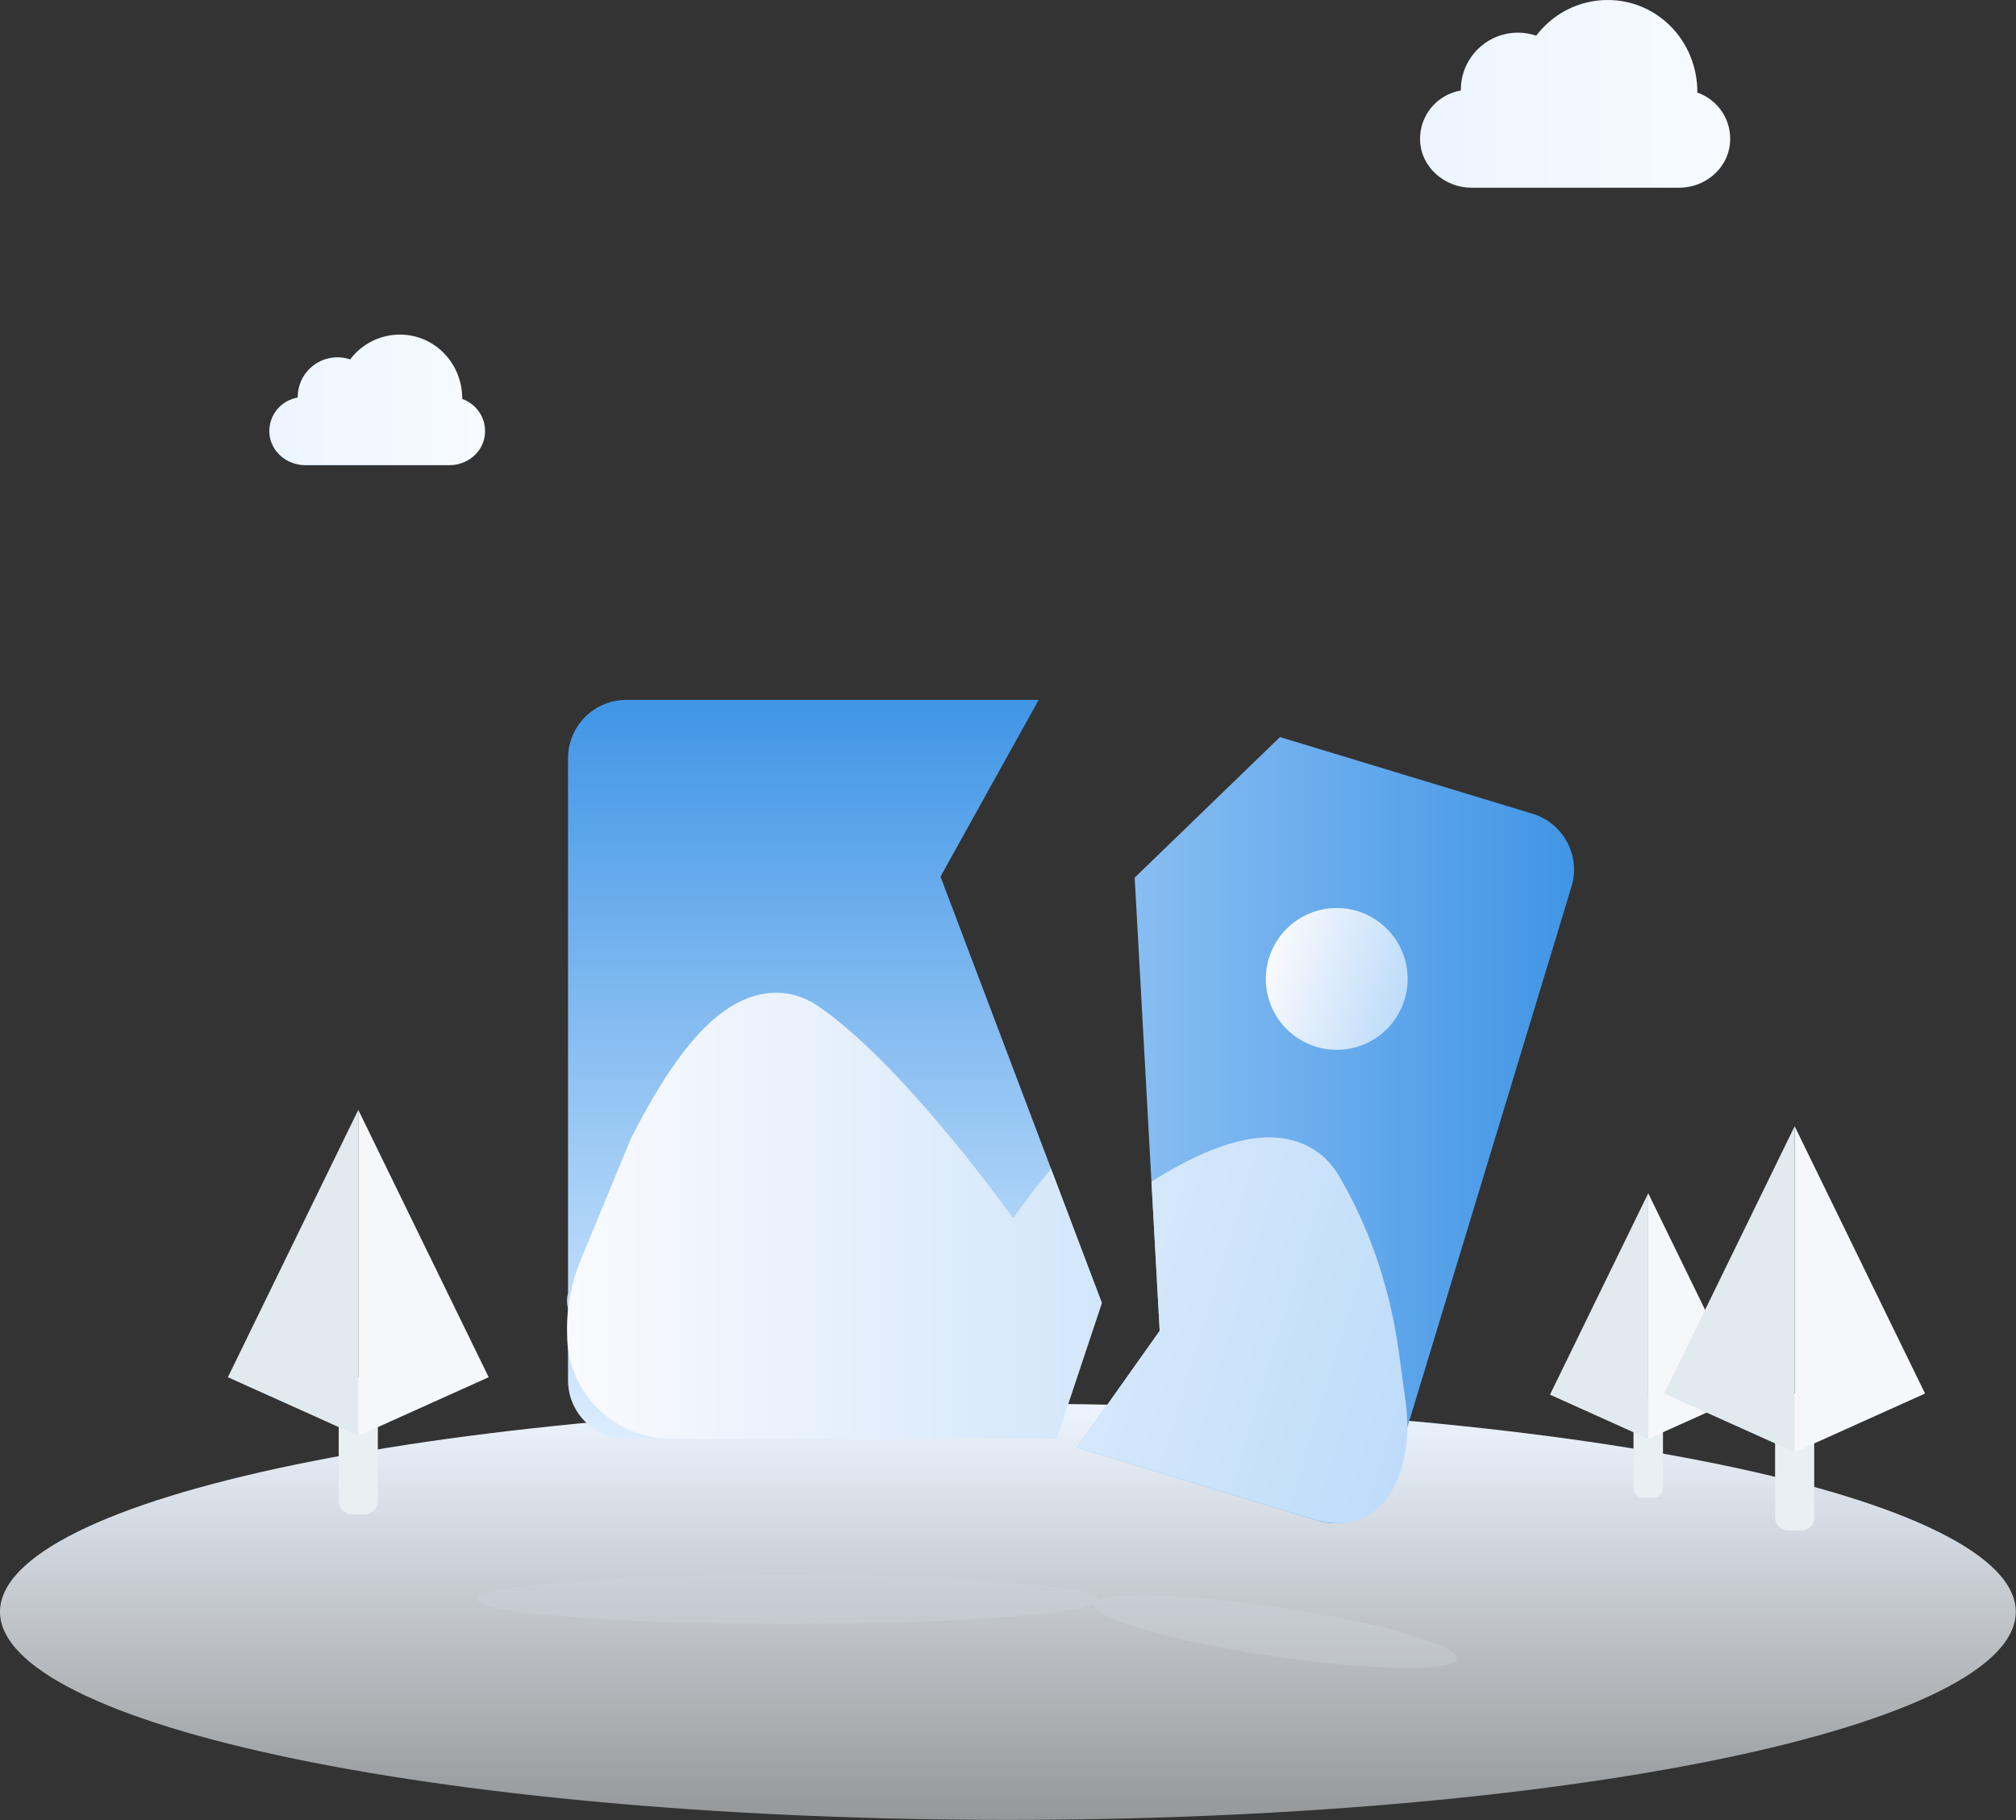 <?xml version="1.0" standalone="no"?><!DOCTYPE svg PUBLIC "-//W3C//DTD SVG 1.1//EN" "http://www.w3.org/Graphics/SVG/1.1/DTD/svg11.dtd"><svg height="1291" node-id="1" sillyvg="true" template-height="1291" template-width="1430" version="1.1" viewBox="0 0 1430 1291" width="1430" xmlns="http://www.w3.org/2000/svg" xmlns:xlink="http://www.w3.org/1999/xlink"><rect x="0" y="0" width="1430" height="1291" fill="#333333" stroke="none"/><defs node-id="60"><linearGradient gradientUnits="userSpaceOnUse" id="_未命名的渐变_10" node-id="5" spreadMethod="pad" x1="714.93" x2="714.93" y1="1290.92" y2="995.69"><stop offset="0" stop-color="#f7fbff" stop-opacity="0.5"></stop><stop offset="1" stop-color="#ecf5ff"></stop></linearGradient><linearGradient gradientUnits="userSpaceOnUse" id="_未命名的渐变_15" node-id="8" spreadMethod="pad" x1="1227.25" x2="1007.27" y1="66.57" y2="66.57"><stop offset="0" stop-color="#f7fbff"></stop><stop offset="1" stop-color="#ecf5ff"></stop></linearGradient><linearGradient gradientUnits="userSpaceOnUse" id="_未命名的渐变_15-2" node-id="11" spreadMethod="pad" x1="344.06" x2="191.03" y1="283.66" y2="283.66"><stop offset="0" stop-color="#f7fbff"></stop><stop offset="1" stop-color="#ecf5ff"></stop></linearGradient><linearGradient gradientUnits="userSpaceOnUse" id="_未命名的渐变_14" node-id="14" spreadMethod="pad" x1="438.63" x2="1116.5" y1="757.12" y2="757.12"><stop offset="0" stop-color="#dcedff"></stop><stop offset="1" stop-color="#4095e6"></stop></linearGradient><linearGradient gradientTransform="matrix(0.957 0.291 -0.291 0.957 1487 -440.7)" gradientUnits="userSpaceOnUse" id="_未命名的渐变_42" node-id="17" spreadMethod="pad" x1="-616.99" x2="-41.09" y1="1456.12" y2="1456.12"><stop offset="0" stop-color="#fafafd"></stop><stop offset="1" stop-color="#bedcfa"></stop></linearGradient><linearGradient gradientTransform="matrix(0.957 0.291 -0.291 0.957 1487 -440.7)" gradientUnits="userSpaceOnUse" id="_未命名的渐变_42-2" node-id="20" spreadMethod="pad" x1="-236.16" x2="-135.59" y1="1242.65" y2="1242.65"><stop offset="0" stop-color="#fafafd"></stop><stop offset="1" stop-color="#bedcfa"></stop></linearGradient><linearGradient gradientUnits="userSpaceOnUse" id="_未命名的渐变_14-2" node-id="23" spreadMethod="pad" x1="687.92" x2="687.92" y1="1020.55" y2="496.45"><stop offset="0" stop-color="#dcedff"></stop><stop offset="1" stop-color="#4095e6"></stop></linearGradient><linearGradient gradientUnits="userSpaceOnUse" id="_未命名的渐变_42-3" node-id="24" spreadMethod="pad" x1="402.21" x2="978.1" y1="862.37" y2="862.37"><stop offset="0" stop-color="#fafafd"></stop><stop offset="1" stop-color="#bedcfa"></stop></linearGradient><linearGradient gradientUnits="userSpaceOnUse" id="_未命名的渐变_42-4" node-id="25" spreadMethod="pad" x1="783.03" x2="883.6" y1="648.91" y2="648.91"><stop offset="0" stop-color="#fafafd"></stop><stop offset="1" stop-color="#bedcfa"></stop></linearGradient><clipPath id="clippath" node-id="12"><path d="M 762.81 1028.35 L 989.34 1096.96 L 1148.41 572.95 L 925.79 505.52 L 804.85 622.56 L 822.59 943.99 L 762.81 1028.35 Z" fill="#000000" fill-rule="nonzero" node-id="117" stroke="none" target-height="591.44" target-width="385.6" target-x="762.81" target-y="505.52"></path></clipPath><clipPath id="clippath-1" node-id="21"><path d="M 748.86 1022.32 L 381.05 1022.32 L 381.05 474.69 L 748.86 474.69 L 667.12 621.81 L 781.55 924.23 L 748.86 1022.32 Z" fill="#000000" fill-rule="nonzero" node-id="121" stroke="none" target-height="547.63" target-width="400.5" target-x="381.05" target-y="474.69"></path></clipPath></defs><g node-id="203"><g node-id="204"><path d="M 1429.86 1143.31 C 1429.86 1182.46 1354.54 1220.01 1220.46 1247.69 C 1086.39 1275.38 904.54 1290.93 714.93 1290.93 C 525.32 1290.93 343.47 1275.38 209.40 1247.69 C 75.32 1220.01 0.00 1182.46 0.00 1143.31 C 0.00 1104.16 75.32 1066.61 209.40 1038.93 C 343.47 1011.24 525.32 995.69 714.93 995.69 C 904.54 995.69 1086.39 1011.24 1220.46 1038.93 C 1354.54 1066.61 1429.86 1104.16 1429.86 1143.31 Z" fill="url(#_未命名的渐变_10)" fill-rule="nonzero" group-id="1,2" node-id="130" stroke="none" target-height="295.24" target-width="1429.86" target-x="0" target-y="995.69"></path><g node-id="206"><path d="M 1162.16 989.30 L 1176.10 989.30 C 1178.02 989.30 1179.58 990.86 1179.58 992.78 L 1179.58 992.78 L 1179.58 1055.50 C 1179.58 1059.35 1176.46 1062.47 1172.61 1062.47 L 1165.64 1062.47 C 1161.79 1062.47 1158.67 1059.35 1158.67 1055.50 L 1158.67 1055.50 L 1158.67 992.78 C 1158.67 990.86 1160.23 989.30 1162.15 989.30 L 1162.15 989.30 Z" fill="#e9f0f4" fill-rule="nonzero" group-id="1,2,4" node-id="134" stroke="none" target-height="73.17" target-width="20.91" target-x="1158.67" target-y="989.3"></path><path d="M 1169.13 846.43 L 1169.13 1020.66 L 1099.44 989.30 L 1169.13 846.43 Z" fill="#e1eaef" fill-rule="nonzero" group-id="1,2,4" node-id="136" stroke="none" target-height="174.23" target-width="69.69" target-x="1099.44" target-y="846.43"></path><path d="M 1169.13 846.43 L 1169.13 1020.66 L 1238.82 989.30 L 1169.13 846.43 Z" fill="#f5f7fa" fill-rule="nonzero" group-id="1,2,4" node-id="138" stroke="none" target-height="174.23" target-width="69.69" target-x="1169.13" target-y="846.43"></path></g><g node-id="207"><path d="M 1263.74 988.50 L 1282.24 988.50 C 1284.79 988.50 1286.87 990.57 1286.87 993.13 L 1286.87 993.13 L 1286.87 1076.38 C 1286.87 1081.49 1282.73 1085.63 1277.62 1085.63 L 1268.37 1085.63 C 1263.26 1085.63 1259.12 1081.49 1259.12 1076.38 L 1259.12 1076.38 L 1259.12 993.13 C 1259.12 990.58 1261.19 988.50 1263.75 988.50 L 1263.75 988.50 Z" fill="#e9f0f4" fill-rule="nonzero" group-id="1,2,5" node-id="143" stroke="none" target-height="97.13" target-width="27.75" target-x="1259.12" target-y="988.5"></path><path d="M 1272.99 798.87 L 1272.99 1030.13 L 1180.49 988.50 L 1272.99 798.87 Z" fill="#e1eaef" fill-rule="nonzero" group-id="1,2,5" node-id="145" stroke="none" target-height="231.26" target-width="92.5" target-x="1180.49" target-y="798.87"></path><path d="M 1272.99 798.87 L 1272.99 1030.13 L 1365.49 988.50 L 1272.99 798.87 Z" fill="#f5f7fa" fill-rule="nonzero" group-id="1,2,5" node-id="147" stroke="none" target-height="231.26" target-width="92.5" target-x="1272.99" target-y="798.87"></path></g><g node-id="208"><path d="M 244.89 976.92 L 263.39 976.92 C 265.94 976.92 268.02 978.99 268.02 981.55 L 268.02 981.55 L 268.02 1064.80 C 268.02 1069.91 263.88 1074.05 258.77 1074.05 L 249.52 1074.05 C 244.41 1074.05 240.27 1069.91 240.27 1064.80 L 240.27 1064.80 L 240.27 981.55 C 240.27 979.00 242.34 976.92 244.90 976.92 L 244.90 976.92 Z" fill="#e9f0f4" fill-rule="nonzero" group-id="1,2,6" node-id="152" stroke="none" target-height="97.13" target-width="27.75" target-x="240.27" target-y="976.92"></path><path d="M 254.14 787.29 L 254.14 1018.55 L 161.64 976.92 L 254.14 787.29 Z" fill="#e1eaef" fill-rule="nonzero" group-id="1,2,6" node-id="154" stroke="none" target-height="231.26" target-width="92.5" target-x="161.64" target-y="787.29"></path><path d="M 254.14 787.29 L 254.14 1018.55 L 346.64 976.92 L 254.14 787.29 Z" fill="#f5f7fa" fill-rule="nonzero" group-id="1,2,6" node-id="156" stroke="none" target-height="231.26" target-width="92.5" target-x="254.14" target-y="787.29"></path></g><path d="M 1204.13 65.71 C 1204.05 65.68 1203.99 65.60 1203.99 65.52 C 1204.02 28.87 1175.53 0.00 1140.41 0.00 C 1119.72 0.00 1101.40 9.91 1089.77 25.19 C 1089.72 25.26 1089.63 25.29 1089.55 25.26 C 1085.52 23.92 1081.22 23.16 1076.74 23.16 C 1054.36 23.16 1036.22 41.30 1036.22 63.68 C 1036.22 63.85 1036.24 64.02 1036.25 64.20 C 1019.35 67.03 1006.57 82.02 1007.31 99.88 C 1008.09 118.79 1024.84 133.15 1043.76 133.15 L 1191.12 133.15 C 1209.06 133.15 1225.09 120.16 1227.05 102.33 C 1228.88 85.56 1218.76 70.91 1204.14 65.71 Z" fill="url(#_未命名的渐变_15)" fill-rule="nonzero" group-id="1,2" node-id="159" stroke="none" target-height="133.15" target-width="222.31" target-x="1006.57" target-y="0"></path><path d="M 327.98 283.05 C 327.92 283.03 327.89 282.98 327.89 282.92 C 327.91 257.43 308.09 237.34 283.66 237.34 C 269.27 237.34 256.52 244.23 248.43 254.86 C 248.39 254.91 248.33 254.93 248.27 254.91 C 245.47 253.97 242.48 253.45 239.36 253.45 C 223.79 253.45 211.17 266.07 211.17 281.64 C 211.17 281.76 211.19 281.88 211.19 282.00 C 199.43 283.97 190.55 294.39 191.06 306.82 C 191.60 319.97 203.25 329.96 216.42 329.96 L 318.93 329.96 C 331.41 329.96 342.56 320.92 343.92 308.52 C 345.20 296.85 338.15 286.66 327.99 283.05 Z" fill="url(#_未命名的渐变_15-2)" fill-rule="nonzero" group-id="1,2" node-id="161" stroke="none" target-height="92.62" target-width="154.65" target-x="190.55" target-y="237.34"></path><path d="M 338.65 1134.63 C 338.65 1144.18 437.16 1151.99 559.23 1151.99 C 681.30 1151.99 779.81 1144.18 779.81 1134.63 C 779.81 1125.08 681.29 1117.26 559.23 1117.26 C 437.16 1117.19 338.65 1124.64 338.65 1134.62" fill="#ced6dd" fill-opacity="0.3" fill-rule="nonzero" group-id="1,2,7" node-id="165" stroke="none" target-height="34.8" target-width="441.16" target-x="338.65" target-y="1117.19"></path><path d="M 776.03 1138.23 C 774.30 1147.65 830.33 1163.93 901.51 1174.57 C 972.69 1185.20 1031.55 1186.08 1033.28 1176.66 C 1035.01 1167.24 978.97 1150.94 907.80 1140.31 C 836.63 1129.61 777.84 1128.37 776.03 1138.22" fill="#ced6dd" fill-opacity="0.3" fill-rule="nonzero" group-id="1,2,8" node-id="170" stroke="none" target-height="57.71" target-width="260.71" target-x="774.3" target-y="1128.37"></path></g><g node-id="205"><g node-id="211"><g clip-path="url(#clippath)" group-id="1,3,9" node-id="178"><path d="M 1087.10 577.23 L 620.26 435.52 C 598.37 428.88 575.24 441.23 568.59 463.12 L 458.44 826.00 C 456.41 829.39 455.34 832.90 455.19 836.69 L 440.42 885.35 C 433.78 907.24 446.13 930.37 468.02 937.02 L 934.86 1078.73 C 956.75 1085.37 979.88 1073.02 986.53 1051.13 L 1114.70 628.90 C 1121.34 607.01 1108.99 583.88 1087.10 577.23 Z" fill="url(#_未命名的渐变_14)" fill-rule="nonzero" group-id="1,3,9,11" node-id="180" stroke="none" target-height="656.49" target-width="687.56" target-x="433.78" target-y="428.88"></path><path d="M 992.21 959.01 C 986.55 917.54 973.80 877.16 953.39 840.46 C 952.21 838.34 951.01 836.24 949.80 834.17 C 941.15 819.36 927.57 810.24 910.52 807.56 C 883.64 803.40 848.95 816.06 804.59 846.14 C 794.00 853.27 784.18 860.63 776.01 866.99 C 759.39 819.57 725.28 730.97 687.92 683.59 C 676.84 669.55 661.80 662.48 644.17 662.80 C 625.02 663.16 603.59 672.67 578.89 691.86 C 564.59 702.87 549.12 717.19 532.57 734.52 L 473.67 806.45 C 462.16 820.51 453.80 836.84 449.16 854.37 C 449.14 854.45 449.13 854.50 449.13 854.50 C 437.35 893.31 459.58 934.42 498.79 946.32 L 908.51 1070.69 C 909.91 1071.11 934.03 1078.39 935.44 1078.73 C 978.00 1089.03 999.08 1051.46 998.21 1008.99 C 998.11 1004.16 997.73 999.26 997.06 994.36 L 992.23 958.97 Z" fill="url(#_未命名的渐变_42)" fill-rule="nonzero" group-id="1,3,9,11,13" node-id="184" stroke="none" target-height="426.55" target-width="561.73" target-x="437.35" target-y="662.48"></path><path d="M 998.47 694.38 C 998.47 722.15 975.95 744.67 948.18 744.67 C 920.41 744.67 897.89 722.15 897.89 694.38 C 897.89 666.61 920.41 644.09 948.18 644.09 C 975.95 644.09 998.47 666.61 998.47 694.38 Z" fill="url(#_未命名的渐变_42-2)" fill-rule="nonzero" group-id="1,3,9,11,13" node-id="186" stroke="none" target-height="100.58" target-width="100.58" target-x="897.89" target-y="644.09"></path></g></g><g clip-path="url(#clippath-1)" group-id="1,3,10" node-id="193"><path d="M 932.21 496.45 L 444.34 496.45 C 421.46 496.45 402.92 514.99 402.92 537.87 L 402.92 917.10 C 401.96 920.93 401.96 924.60 402.92 928.27 L 402.92 979.12 C 402.92 1002.00 421.46 1020.54 444.34 1020.54 L 932.21 1020.54 C 955.09 1020.54 973.63 1002.00 973.63 979.12 L 973.63 537.86 C 973.63 514.98 955.09 496.44 932.21 496.44 Z" fill="url(#_未命名的渐变_14-2)" fill-rule="nonzero" group-id="1,3,10,12" node-id="195" stroke="none" target-height="524.1" target-width="571.67" target-x="401.96" target-y="496.44"></path><path d="M 952.32 889.34 C 934.85 851.30 910.93 816.37 880.74 787.18 C 878.99 785.49 877.24 783.83 875.48 782.21 C 862.90 770.56 847.26 765.77 830.16 768.16 C 803.23 771.99 773.71 794.18 740.01 835.85 C 731.95 845.75 724.69 855.65 718.72 864.11 C 689.05 823.56 630.66 748.69 581.15 714.21 C 566.47 703.99 550.02 701.60 533.25 707.03 C 515.03 712.94 497.29 728.26 479.22 753.80 C 468.74 768.49 458.09 786.69 447.29 808.08 L 411.83 894.02 C 404.90 910.81 401.64 928.87 402.29 947.00 C 402.29 947.09 402.29 947.13 402.29 947.13 C 402.29 987.69 435.50 1020.56 476.48 1020.56 L 904.66 1020.56 C 906.12 1020.56 931.32 1020.52 932.76 1020.44 C 976.47 1017.93 985.74 975.86 972.57 935.48 C 971.07 930.88 969.28 926.31 967.22 921.82 L 952.31 889.36 Z" fill="url(#_未命名的渐变_42-3)" fill-rule="nonzero" group-id="1,3,10,12,14" node-id="199" stroke="none" target-height="318.96" target-width="584.1" target-x="401.64" target-y="701.6"></path><path d="M 883.61 648.91 C 883.61 676.68 861.09 699.20 833.32 699.20 C 805.55 699.20 783.03 676.68 783.03 648.91 C 783.03 621.14 805.55 598.62 833.32 598.62 C 861.09 598.62 883.61 621.14 883.61 648.91 Z" fill="url(#_未命名的渐变_42-4)" fill-rule="nonzero" group-id="1,3,10,12,14" node-id="201" stroke="none" target-height="100.58" target-width="100.58" target-x="783.03" target-y="598.62"></path></g></g></g></svg>